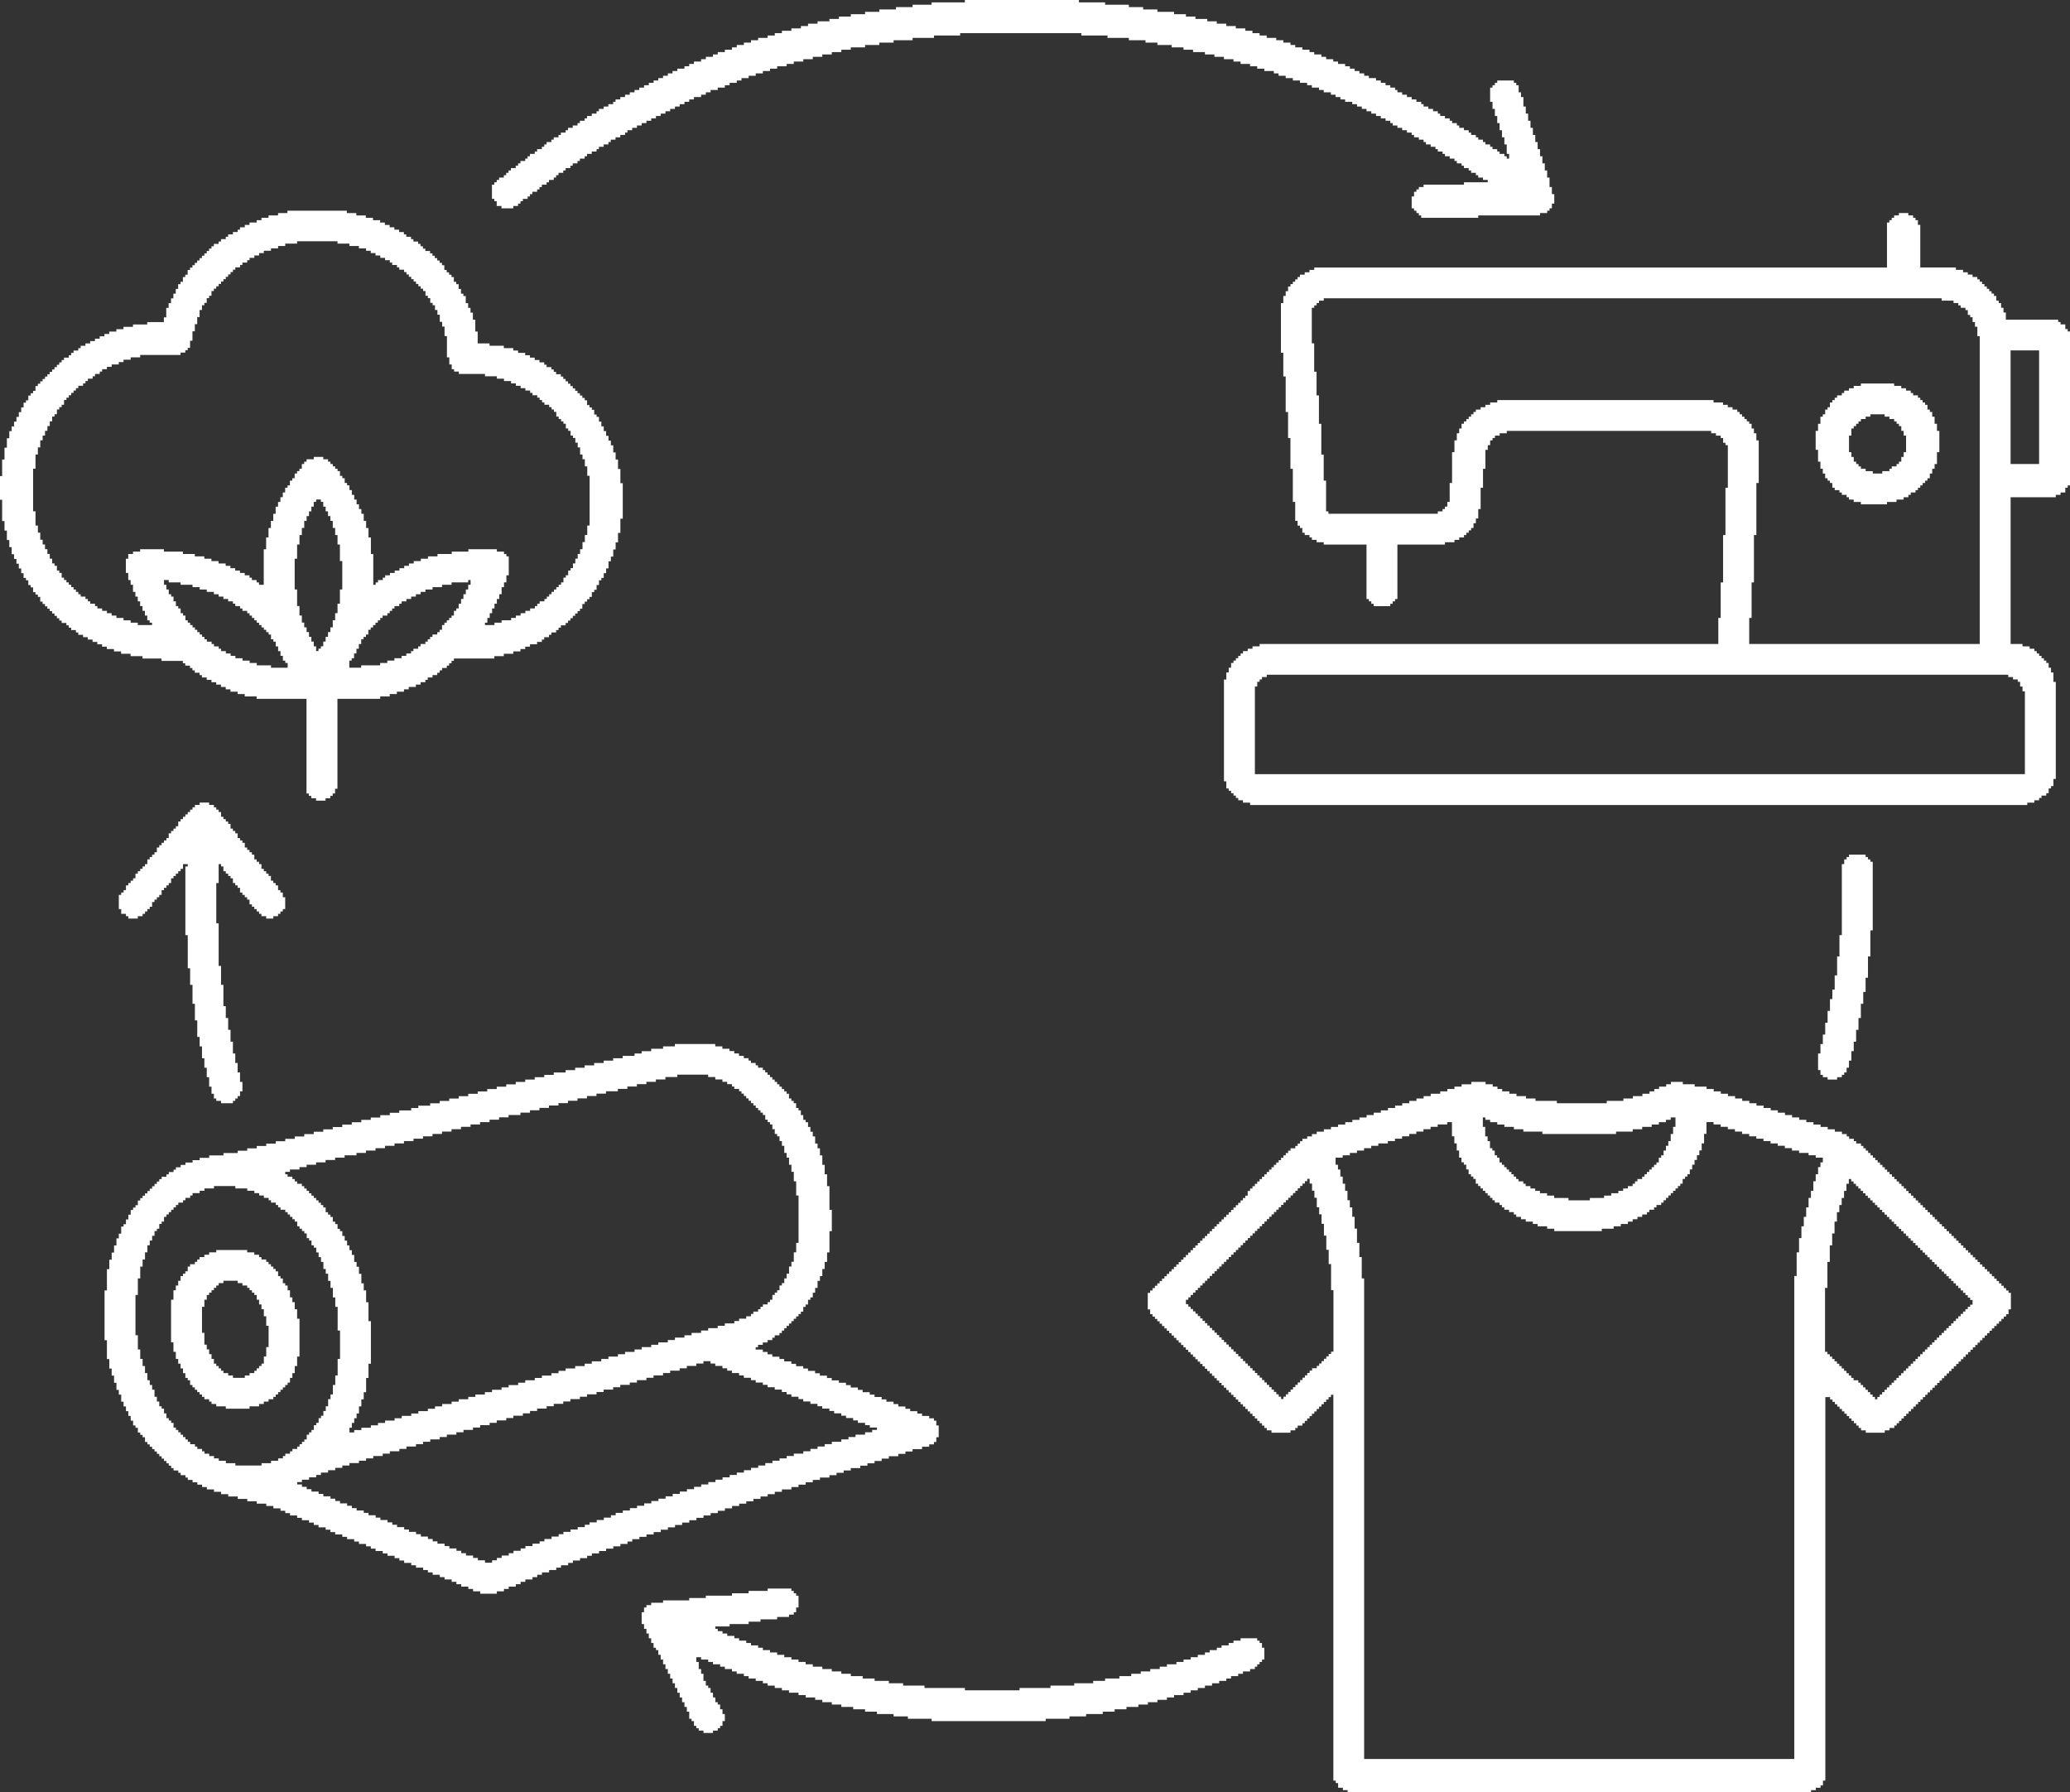 <?xml version="1.0" encoding="UTF-8"?> <svg xmlns="http://www.w3.org/2000/svg" width="67" height="58" viewBox="0 0 67 58" fill="none"><rect x="0" y="0" width="67" height="58" fill="#333333" stroke="none"/><g clip-path="url(#clip0_8273_156)"><path fill-rule="evenodd" clip-rule="evenodd" d="M40.615 22.219H40.693V22.066H40.77V21.989H40.846V21.912H41.001V21.836H65.001V21.912H65.155V21.989H65.309V22.066H65.386V22.219H65.463V22.373H65.54V25.054H40.617V22.219H40.615ZM65.077 11.34H66V15.017H65.077V11.34ZM42.461 9.96H42.538V9.884H42.615V9.807H42.692V9.73H42.846V9.654H62.846V9.73H63.231V9.807H63.385V9.884H63.462V9.96H63.616V10.037H63.693V10.191H63.77V10.267H63.847V10.421H63.924V10.574H64.001V10.881H64.078V20.841H56.617V19.998H56.694V18.849H56.77V17.316H56.848V15.631H56.925V14.252H56.848V14.022H56.77V13.868H56.694V13.715H56.617V13.638H56.539V13.562H56.462V13.485H56.385V13.408H56.308V13.332H56.231V13.255H56.077V13.178H55.923V13.101H55.769V13.025H55.462V12.948H48.462V13.025H48.231V13.101H48.077V13.178H47.923V13.255H47.769V13.332H47.692V13.408H47.615V13.485H47.538V13.562H47.461V13.638H47.384V13.715H47.307V13.868H47.23V14.022H47.153V14.252H47.076V14.635H46.999V15.631H46.922V16.244H46.845V16.397H46.768V16.474H46.691V16.55H46.537V16.627H42.998V16.55H42.921V15.554H42.844V14.711H42.767V13.716H42.69V12.796H42.613V12.03H42.536V11.111H42.459V9.961L42.461 9.96ZM61.461 6.972H61.307V7.049H61.23V7.126H61.153V7.202H61.076V8.658H42.538V8.735H42.384V8.812H42.23V8.888H42.076V8.965H41.999V9.042H41.922V9.118H41.845V9.195H41.768V9.272H41.691V9.425H41.614V9.579H41.537V9.808H41.46V11.417H41.537V12.183H41.614V13.333H41.691V14.176H41.768V15.172H41.845V16.244H41.922V16.857H41.999V17.011H42.076V17.087H42.153V17.241H42.23V17.317H42.384V17.394H42.461V17.471H42.615V17.548H42.846V17.624H44.23V19.387H44.307V19.463H44.384V19.54H44.461V19.617H44.999V19.54H45.076V19.463H45.153V19.387H45.23V17.624H46.769V17.548H47.077V17.471H47.231V17.394H47.385V17.317H47.462V17.241H47.539V17.164H47.616V17.087H47.693V16.934H47.77V16.78H47.847V16.474H47.924V15.785H48.001V15.172H48.078V14.559H48.155V14.405H48.232V14.252H48.309V14.175H48.386V14.099H48.54V14.022H48.771V13.945H55.386V14.022H55.54V14.099H55.694V14.175H55.771V14.329H55.848V14.405H55.925V15.785H55.848V17.317H55.771V18.85H55.694V19.999H55.617V20.842H40.771V20.919H40.54V20.995H40.386V21.072H40.232V21.149H40.155V21.226H40.078V21.302H40.001V21.379H39.924V21.456H39.847V21.609H39.77V21.763H39.693V21.992H39.616V25.287H39.693V25.517H39.77V25.593H39.847V25.67H39.924V25.747H40.001V25.824H40.078V25.9H40.232V25.977H40.463V26.054H65.617V25.977H65.847V25.9H66.001V25.824H66.078V25.747H66.232V25.67H66.309V25.517H66.386V25.44H66.463V25.21H66.54V22.069H66.463V21.763H66.386V21.609H66.309V21.456H66.232V21.379H66.155V21.302H66.078V21.226H66.001V21.149H65.924V21.072H65.847V20.995H65.693V20.919H65.463V20.842H65.078V16.092H66.54V16.015H66.694V15.938H66.848V15.785H66.925V15.708H67.002V10.728H66.925V10.651H66.848V10.498H66.694V10.421H66.617V10.345H64.924V10.115H64.847V9.961H64.77V9.808H64.693V9.731H64.616V9.578H64.539V9.501H64.462V9.424H64.385V9.348H64.308V9.271H64.231V9.194H64.154V9.117H64.077V9.041H64V8.964H63.846V8.887H63.692V8.811H63.538V8.734H63.307V8.657H62.154V7.278H62.077V7.125H61.999V7.048H61.922V6.971H61.768V6.895H61.461V6.971L61.461 6.972Z" fill="white"></path><path fill-rule="evenodd" clip-rule="evenodd" d="M63.769 42.293H63.692V42.369H63.615V42.446H63.538V42.523H63.461V42.6H63.384V42.676H63.307V42.753H63.23V42.83H63.153V42.906H63.076V42.983H62.999V43.06H62.922V43.137H62.845V43.213H62.768V43.29H62.691V43.367H62.614V43.443H62.537V43.52H62.46V43.597H62.383V43.674H62.306V43.75H62.229V43.827H62.152V43.904H62.075V43.98H61.998V44.057H61.921V44.134H61.844V44.211H61.767V44.287H61.69V44.364H61.612V44.441H61.535V44.517H61.459V44.594H61.381V44.671H61.304V44.748H61.227V44.824H61.15V44.901H61.073V44.978H60.996V45.054H60.919V45.131H60.842V45.208H60.765V45.285H60.688V45.208H60.611V45.131H60.534V45.054H60.457V44.978H60.38V44.901H60.303V44.824H60.226V44.748H60.149V44.671H59.995V44.594H59.918V44.517H59.841V44.441H59.764V44.364H59.687V44.287H59.61V44.211H59.533V44.134H59.456V44.057H59.379V43.98H59.302V43.904H59.225V43.827H59.148V43.75H59.071V41.682H59.148V40.839H59.225V40.303H59.302V39.919H59.379V39.536H59.456V39.23H59.533V39H59.61V38.77H59.687V38.541H59.764V38.311H59.841V38.158H59.918V38.234H59.995V38.311H60.072V38.388H60.149V38.465H60.226V38.541H60.303V38.618H60.38V38.695H60.457V38.771H60.534V38.848H60.611V38.925H60.688V39.002H60.765V39.078H60.842V39.155H60.919V39.232H60.996V39.308H61.073V39.385H61.15V39.462H61.227V39.538H61.304V39.615H61.381V39.692H61.459V39.769H61.535V39.845H61.612V39.922H61.69V39.999H61.767V40.075H61.844V40.152H61.921V40.229H61.998V40.306H62.075V40.382H62.152V40.459H62.229V40.536H62.306V40.612H62.383V40.689H62.46V40.766H62.537V40.843H62.614V40.919H62.691V40.996H62.768V41.073H62.845V41.15H62.922V41.226H62.999V41.303H63.076V41.38H63.153V41.456H63.23V41.533H63.307V41.61H63.384V41.687H63.461V41.763H63.538V41.84H63.615V41.917H63.692V41.993H63.769V42.07H63.846V42.224H63.769V42.3V42.293ZM38.385 42.063H38.462V41.986H38.538V41.91H38.615V41.833H38.693V41.756H38.77V41.679H38.847V41.603H38.924V41.526H39.001V41.449H39.078V41.373H39.155V41.296H39.232V41.219H39.309V41.142H39.386V41.066H39.463V40.989H39.54V40.912H39.617V40.836H39.694V40.759H39.771V40.682H39.848V40.605H39.925V40.529H40.002V40.452H40.079V40.375H40.156V40.299H40.233V40.222H40.31V40.145H40.387V40.068H40.464V39.992H40.541V39.915H40.618V39.838H40.695V39.762H40.772V39.685H40.849V39.608H40.926V39.531H41.003V39.455H41.08V39.378H41.157V39.301H41.234V39.225H41.311V39.148H41.388V39.071H41.465V38.994H41.542V38.918H41.619V38.841H41.696V38.764H41.773V38.688H41.85V38.611H41.927V38.534H42.004V38.457H42.081V38.381H42.158V38.304H42.236V38.227H42.312V38.151H42.389V38.304H42.467V38.534H42.544V38.763H42.621V39.07H42.698V39.3H42.775V39.606H42.852V39.989H42.929V40.449H43.006V40.909H43.083V41.752H43.16V43.744H43.083V43.82H43.006V43.897H42.929V43.974H42.852V44.05H42.775V44.127H42.698V44.204H42.621V44.281H42.467V44.357H42.389V44.434H42.312V44.511H42.236V44.587H42.158V44.664H42.081V44.741H42.004V44.818H41.927V44.894H41.85V44.971H41.773V45.048H41.696V45.124H41.619V45.201H41.542V45.278H41.465V45.201H41.388V45.124H41.311V45.048H41.234V44.971H41.157V44.894H41.08V44.818H41.003V44.741H40.926V44.664H40.849V44.587H40.772V44.511H40.695V44.434H40.618V44.357H40.541V44.281H40.464V44.204H40.387V44.127H40.31V44.05H40.233V43.974H40.156V43.897H40.079V43.82H40.002V43.744H39.925V43.667H39.848V43.59H39.771V43.514H39.694V43.437H39.617V43.36H39.54V43.283H39.463V43.207H39.386V43.13H39.309V43.053H39.232V42.977H39.155V42.9H39.078V42.823H39.001V42.746H38.924V42.67H38.847V42.593H38.77V42.516H38.693V42.44H38.615V42.363H38.538V42.286H38.462V42.209H38.385V42.056V42.063ZM58.923 37.772H58.846V38.002H58.769V38.232H58.692V38.538H58.615V38.768H58.538V39.074H58.461V39.381H58.384V39.687H58.307V40.07H58.23V40.53H58.153V41.296H58.076V56.926H44.153V41.373H44.076V40.683H43.999V40.223H43.922V39.763H43.845V39.38H43.768V39.074H43.691V38.844H43.614V38.538H43.537V38.308H43.46V38.078H43.383V37.849H43.306V37.695H43.229V37.465H43.459V37.389H43.69V37.312H43.921V37.235H44.151V37.159H44.382V37.082H44.612V37.005H44.92V36.928H45.151V36.852H45.381V36.775H45.612V36.698H45.843V36.622H46.073V36.545H46.304V36.468H46.534V36.391H46.842V36.315H46.996V36.775H47.073V37.004H47.15V37.234H47.227V37.464H47.304V37.617H47.381V37.694H47.458V37.847H47.535V38.001H47.612V38.077H47.689V38.154H47.766V38.307H47.843V38.384H47.92V38.461H47.997V38.538H48.074V38.614H48.151V38.691H48.228V38.768H48.305V38.844H48.382V38.921H48.536V38.998H48.613V39.075H48.691V39.151H48.844V39.228H48.998V39.305H49.076V39.382H49.23V39.458H49.384V39.535H49.614V39.612H49.768V39.688H50.076V39.765H50.307V39.842H51.845V39.765H52.23V39.688H52.46V39.612H52.691V39.535H52.845V39.458H52.999V39.382H53.153V39.305H53.307V39.228H53.384V39.151H53.538V39.075H53.615V38.998H53.769V38.921H53.846V38.844H53.923V38.768H54V38.691H54.077V38.614H54.154V38.538H54.231V38.461H54.309V38.384H54.386V38.307H54.462V38.154H54.54V38.077H54.617V38.001H54.694V37.847H54.771V37.694H54.848V37.54H54.925V37.387H55.002V37.233H55.079V37.004H55.156V36.697H55.233V36.314H55.463V36.391H55.694V36.468H55.925V36.544H56.155V36.621H56.386V36.698H56.616V36.775H56.847V36.851H57.078V36.928H57.308V37.005H57.539V37.081H57.77V37.158H58V37.235H58.231V37.312H58.538V37.388H58.769V37.465H59V37.618H58.923V37.772L58.923 37.772ZM48 36.163H48.077V36.24H48.231V36.317H48.462V36.394H48.692V36.47H49V36.547H49.307V36.624H49.923V36.7H52.307V36.624H52.846V36.547H53.153V36.47H53.461V36.394H53.691V36.317H53.922V36.24H54.076V36.163H54.23V36.47H54.153V36.7H54.076V36.929H53.999V37.083H53.922V37.236H53.845V37.39H53.768V37.466H53.691V37.62H53.614V37.697H53.537V37.773H53.46V37.85H53.383V37.927H53.306V38.003H53.229V38.08H53.152V38.157H52.998V38.233H52.921V38.31H52.844V38.387H52.69V38.464H52.536V38.54H52.382V38.617H52.151V38.694H51.92V38.77H51.459V38.847H50.767V38.77H50.305V38.694H50.074V38.617H49.843V38.54H49.69V38.464H49.535V38.387H49.381V38.31H49.304V38.233H49.15V38.157H49.073V38.08H48.996V38.003H48.919V37.927H48.842V37.85H48.765V37.773H48.688V37.697H48.611V37.62H48.534V37.466H48.457V37.39H48.38V37.236H48.303V37.16H48.226V36.93H48.149V36.776H48.072V36.47H47.995V36.163H48ZM47.615 35.091H47.308V35.167H47.077V35.244H46.846V35.321H46.616V35.398H46.308V35.474H46.078V35.551H45.847V35.628H45.616V35.705H45.386V35.781H45.155V35.858H44.925V35.935H44.694V36.011H44.463V36.088H44.233V36.165H44.002V36.242H43.771V36.318H43.541V36.395H43.31V36.472H43.08V36.548H42.849V36.625H42.618V36.702H42.464V36.779H42.31V36.855H42.156V36.932H42.079V37.009H42.002V37.085H41.925V37.162H41.771V37.239H41.694V37.316H41.617V37.392H41.54V37.469H41.463V37.546H41.386V37.622H41.309V37.699H41.232V37.776H41.155V37.853H41.078V37.929H41.001V38.006H40.924V38.083H40.847V38.159H40.77V38.236H40.693V38.313H40.616V38.39H40.539V38.466H40.462V38.543H40.385V38.696H40.308V38.773H40.231V38.85H40.154V38.927H40.077V39.003H40V39.08H39.923V39.157H39.846V39.233H39.769V39.31H39.692V39.387H39.614V39.464H39.538V39.54H39.461V39.617H39.383V39.694H39.306V39.77H39.229V39.847H39.152V39.924H39.075V40.001H38.998V40.077H38.921V40.154H38.844V40.231H38.767V40.307H38.69V40.384H38.613V40.461H38.536V40.538H38.459V40.614H38.382V40.691H38.305V40.768H38.228V40.844H38.151V40.921H38.074V40.998H37.997V41.075H37.92V41.151H37.843V41.228H37.766V41.305H37.689V41.381H37.612V41.458H37.535V41.535H37.458V41.612H37.381V41.688H37.304V41.765H37.227V41.842H37.15V42.378H37.227V42.531H37.304V42.608H37.381V42.685H37.458V42.761H37.535V42.838H37.612V42.915H37.689V42.992H37.766V43.068H37.843V43.145H37.92V43.222H37.997V43.298H38.074V43.375H38.151V43.452H38.228V43.529H38.305V43.605H38.382V43.682H38.459V43.759H38.536V43.835H38.613V43.912H38.69V43.989H38.767V44.066H38.844V44.142H38.921V44.219H38.998V44.296H39.075V44.372H39.152V44.449H39.229V44.526H39.306V44.603H39.383V44.679H39.461V44.756H39.538V44.833H39.614V44.909H39.692V44.986H39.769V45.063H39.846V45.14H39.923V45.216H40V45.293H40.077V45.37H40.154V45.446H40.231V45.523H40.308V45.6H40.385V45.677H40.462V45.753H40.539V45.83H40.616V45.907H40.693V45.983H40.77V46.06H40.847V46.137H40.924V46.214H41.001V46.29H41.155V46.367H41.77V46.29H41.924V46.214H42.001V46.137H42.155V46.06H42.232V45.983H42.309V45.907H42.386V45.83H42.463V45.753H42.54V45.677H42.617V45.6H42.694V45.523H42.772V45.446H42.849V45.37H42.925V45.293H43.002V45.216H43.08V45.14H43.157V57.628H43.234V57.705H43.311V57.858H43.465V57.935H43.619V58.012H58.618V57.935H58.773V57.858H58.927V57.782H59.004V57.628H59.081V45.216H59.235V45.293H59.312V45.369H59.389V45.446H59.466V45.523H59.543V45.599H59.62V45.676H59.697V45.753H59.774V45.83H59.851V45.906H59.928V45.983H60.005V46.06H60.082V46.136H60.159V46.213H60.236V46.29H60.39V46.367H61.005V46.29H61.159V46.213H61.313V46.136H61.39V46.06H61.467V45.983H61.544V45.906H61.621V45.83H61.698V45.753H61.775V45.676H61.852V45.599H61.929V45.523H62.007V45.446H62.084V45.369H62.16V45.293H62.238V45.216H62.315V45.139H62.392V45.062H62.469V44.986H62.546V44.909H62.623V44.832H62.7V44.756H62.777V44.679H62.854V44.602H62.931V44.525H63.008V44.449H63.085V44.372H63.162V44.295H63.239V44.219H63.316V44.142H63.393V44.065H63.47V43.988H63.547V43.912H63.624V43.835H63.701V43.758H63.778V43.682H63.855V43.605H63.932V43.528H64.009V43.451H64.086V43.375H64.163V43.298H64.24V43.221H64.317V43.145H64.394V43.068H64.471V42.991H64.548V42.914H64.625V42.838H64.702V42.761H64.779V42.684H64.856V42.608H64.933V42.531H65.01V42.377H65.087V41.841H65.01V41.765H64.933V41.688H64.856V41.611H64.779V41.534H64.702V41.458H64.625V41.381H64.548V41.304H64.471V41.228H64.394V41.151H64.317V41.074H64.24V40.997H64.163V40.921H64.086V40.844H64.009V40.767H63.932V40.691H63.855V40.614H63.778V40.537H63.701V40.46H63.624V40.384H63.547V40.307H63.47V40.23H63.393V40.154H63.316V40.077H63.239V40H63.162V39.923H63.085V39.847H63.008V39.77H62.931V39.693H62.854V39.617H62.777V39.54H62.7V39.463H62.623V39.386H62.546V39.31H62.469V39.233H62.392V39.156H62.315V39.08H62.238V39.003H62.16V38.926H62.084V38.849H62.007V38.773H61.929V38.696H61.852V38.619H61.775V38.543H61.698V38.466H61.621V38.389H61.544V38.312H61.467V38.236H61.39V38.159H61.313V38.082H61.236V38.005H61.159V37.929H61.082V37.852H61.005V37.775H60.928V37.699H60.851V37.622H60.774V37.545H60.697V37.468H60.62V37.392H60.543V37.315H60.466V37.238H60.389V37.162H60.312V37.085H60.235V37.008H60.081V36.931H60.004V36.855H59.85V36.778H59.773V36.701H59.619V36.625H59.388V36.548H59.158V36.471H58.927V36.395H58.696V36.318H58.466V36.241H58.235V36.164H58.005V36.088H57.774V36.011H57.543V35.934H57.313V35.858H57.082V35.781H56.852V35.704H56.621V35.627H56.39V35.551H56.16V35.474H55.929V35.397H55.698V35.321H55.468V35.244H55.237V35.167H54.852V35.09H54.468V35.014H54.083V35.09H53.929V35.167H53.699V35.244H53.544V35.321H53.391V35.397H53.16V35.474H52.852V35.551H52.545V35.627H52.006V35.704H50.391V35.627H49.699V35.551H49.391V35.474H49.084V35.397H48.853V35.321H48.622V35.244H48.468V35.167H48.314V35.09H48.084V35.014H47.622V35.09L47.615 35.091Z" fill="white"></path><path fill-rule="evenodd" clip-rule="evenodd" d="M28.231 46.354H28V46.43H27.692V46.507H27.462V46.584H27.231V46.661H26.924V46.737H26.693V46.814H26.462V46.891H26.232V46.967H26.001V47.044H25.694V47.121H25.463V47.198H25.232V47.274H25.002V47.351H24.771V47.428H24.541V47.504H24.31V47.581H24.079V47.658H23.849V47.735H23.618V47.811H23.387V47.888H23.157V47.965H22.926V48.041H22.696V48.118H22.465V48.195H22.234V48.272H22.004V48.348H21.773V48.425H21.543V48.502H21.312V48.578H21.081V48.655H20.851V48.732H20.62V48.809H20.389V48.885H20.159V48.962H19.928V49.039H19.774V49.115H19.544V49.192H19.313V49.269H19.082V49.346H18.928V49.422H18.698V49.499H18.467V49.576H18.236V49.652H18.082V49.729H17.852V49.806H17.621V49.883H17.467V49.959H17.236V50.036H17.006V50.113H16.852V50.189H16.621V50.266H16.467V50.343H16.237V50.42H16.082V50.496H15.928V50.573H15.698V50.496H15.467V50.42H15.313V50.343H15.083V50.266H14.929V50.189H14.774V50.113H14.544V50.036H14.39V49.959H14.159V49.883H14.005V49.806H13.851V49.729H13.621V49.652H13.466V49.576H13.236V49.499H13.082V49.422H12.851V49.346H12.697V49.269H12.543V49.192H12.312V49.115H12.159V49.039H11.928V48.962H11.774V48.885H11.543V48.809H11.389V48.732H11.235V48.655H11.005V48.578H10.851V48.502H10.697V48.425H10.466V48.348H10.312V48.272H10.081V48.195H9.927V48.118H9.773V48.041H9.619V47.965H9.773V47.888H10.004V47.811H10.234V47.735H10.388V47.658H10.619V47.581H10.85V47.504H11.08V47.428H11.311V47.351H11.618V47.274H11.849V47.198H12.08V47.121H12.387V47.044H12.618V46.967H12.926V46.891H13.156V46.814H13.464V46.737H13.694V46.661H13.925V46.584H14.233V46.507H14.463V46.43H14.771V46.354H15.002V46.277H15.309V46.2H15.54V46.123H15.848V46.047H16.078V45.97H16.386V45.893H16.616V45.817H16.924V45.74H17.155V45.663H17.385V45.587H17.693V45.51H17.923V45.433H18.231V45.356H18.462V45.28H18.769V45.203H19V45.126H19.308V45.05H19.538V44.973H19.846V44.896H20.076V44.819H20.384V44.743H20.615V44.666H20.922V44.589H21.153V44.513H21.461V44.436H21.691V44.359H21.999V44.282H22.23V44.206H22.537V44.129H22.768V44.052H22.998V44.129H23.152V44.206H23.383V44.282H23.537V44.359H23.691V44.436H23.922V44.513H24.076V44.589H24.306V44.666H24.46V44.743H24.691V44.819H24.845V44.896H25.076V44.973H25.306V45.05H25.46V45.126H25.614V45.203H25.845V45.28H25.999V45.356H26.23V45.433H26.46V45.51H26.614V45.587H26.845V45.663H26.999V45.74H27.23V45.817H27.384V45.893H27.614V45.97H27.768V46.047H27.999V46.123H28.153V46.2H28.384V46.277H28.23V46.354H28.231ZM4.385 41.91H4.462V41.374H4.539V40.991H4.616V40.761H4.693V40.531H4.77V40.302H4.847V40.148H4.924V39.995H5.001V39.841H5.078V39.765H5.155V39.611H5.232V39.535H5.309V39.381H5.386V39.304H5.463V39.228H5.54V39.151H5.617V39.074H5.694V38.998H5.771V38.921H5.925V38.844H6.002V38.767H6.156V38.691H6.233V38.614H6.464V38.537H6.618V38.461H6.926V38.384H7.618V38.461H8.003V38.537H8.233V38.614H8.387V38.691H8.541V38.767H8.695V38.844H8.772V38.921H8.926V38.998H9.003V39.074H9.08V39.151H9.234V39.228H9.311V39.304H9.388V39.381H9.465V39.458H9.542V39.535H9.62V39.688H9.697V39.765H9.774V39.841H9.851V39.918H9.928V40.072H10.005V40.148H10.082V40.302H10.159V40.378H10.236V40.532H10.313V40.685H10.39V40.839H10.467V41.068H10.544V41.222H10.621V41.452H10.698V41.681H10.775V41.988H10.852V42.294H10.929V43.06H11.006V43.98H10.929V44.516H10.852V44.822H10.775V45.129H10.698V45.282H10.621V45.512H10.544V45.665H10.467V45.819H10.39V45.895H10.313V46.049H10.236V46.125H10.159V46.279H10.082V46.355H10.005V46.432H9.928V46.586H9.851V46.662H9.774V46.739H9.697V46.816H9.62V46.892H9.465V46.969H9.388V47.046H9.234V47.123H9.157V47.199H9.003V47.276H8.773V47.353H8.465V47.429H7.619V47.353H7.311V47.276H7.081V47.199H6.926V47.123H6.772V47.046H6.618V46.969H6.541V46.892H6.387V46.816H6.31V46.739H6.156V46.662H6.079V46.586H6.002V46.509H5.925V46.432H5.848V46.355H5.771V46.279H5.694V46.202H5.617V46.049H5.54V45.972H5.463V45.895H5.386V45.742H5.309V45.588H5.232V45.512H5.155V45.358H5.078V45.205H5.001V44.975H4.924V44.822H4.847V44.668H4.77V44.438H4.693V44.209H4.616V43.979H4.539V43.673H4.462V43.213H4.385V41.91V41.91ZM9.231 37.926H9.385V37.849H9.693V37.772H9.923V37.696H10.231V37.619H10.538V37.542H10.846V37.465H11.154V37.389H11.538V37.312H11.846V37.235H12.154V37.159H12.461V37.082H12.769V37.005H13.076V36.928H13.384V36.852H13.692V36.775H13.999V36.698H14.307V36.622H14.615V36.545H14.922V36.468H15.23V36.391H15.538V36.315H15.845V36.238H16.153V36.161H16.46V36.085H16.845V36.008H17.153V35.931H17.46V35.854H17.768V35.778H18.076V35.701H18.383V35.624H18.691V35.548H18.999V35.471H19.306V35.394H19.614V35.317H19.998V35.241H20.306V35.164H20.614V35.087H20.921V35.011H21.229V34.934H21.537V34.857H21.921V34.78H22.921V34.857H23.152V34.934H23.383V35.011H23.537V35.087H23.691V35.164H23.768V35.241H23.922V35.317H23.999V35.394H24.076V35.471H24.153V35.548H24.23V35.624H24.307V35.701H24.384V35.778H24.461V35.854H24.538V35.931H24.615V36.008H24.692V36.085H24.769V36.238H24.846V36.315H24.923V36.391H25V36.545H25.077V36.698H25.154V36.775H25.231V36.928H25.308V37.082H25.385V37.312H25.462V37.465H25.539V37.695H25.616V37.924H25.693V38.231H25.77V38.691H25.847V40.223H25.77V40.53H25.693V40.836H25.616V40.989H25.539V41.219H25.462V41.373H25.385V41.526H25.308V41.603H25.231V41.756H25.154V41.833H25.077V41.91H25V42.063H24.923V42.14H24.846V42.216H24.692V42.293H24.615V42.37H24.538V42.447H24.384V42.523H24.307V42.6H24.153V42.677H23.922V42.753H23.768V42.83H23.46V42.907H23.23V42.984H22.922V43.06H22.692V43.137H22.384V43.214H22.153V43.29H21.846V43.367H21.615V43.444H21.307V43.521H21.077V43.597H20.769V43.674H20.539V43.751H20.231V43.827H20V43.904H19.693V43.981H19.462V44.058H19.154V44.134H18.924V44.211H18.616V44.288H18.308V44.364H18.078V44.441H17.847V44.518H17.54V44.595H17.309V44.671H17.001V44.748H16.771V44.825H16.463V44.901H16.233V44.978H15.925V45.055H15.694V45.132H15.387V45.208H15.156V45.285H14.848V45.362H14.618V45.438H14.31V45.515H14.08V45.592H13.849V45.669H13.541V45.745H13.311V45.822H13.003V45.899H12.772V45.975H12.465V46.052H12.234V46.129H12.004V46.206H11.696V46.282H11.465V46.359H11.311V46.206H11.388V46.052H11.465V45.899H11.542V45.745H11.619V45.516H11.696V45.286H11.773V45.056H11.85V44.596H11.927V44.136H12.005V42.757H11.927V42.145H11.85V41.761H11.773V41.532H11.696V41.225H11.619V40.996H11.542V40.842H11.465V40.612H11.388V40.459H11.311V40.306H11.234V40.152H11.157V39.999H11.08V39.845H11.003V39.769H10.926V39.615H10.849V39.538H10.772V39.385H10.695V39.308H10.618V39.232H10.541V39.078H10.464V39.002H10.387V38.925H10.31V38.848H10.233V38.771H10.156V38.695H10.079V38.618H10.002V38.541H9.925V38.465H9.848V38.388H9.771V38.311H9.617V38.234H9.54V38.158H9.463V38.081H9.309V38.004H9.232V37.928L9.231 37.926ZM21.846 33.865H21.462V33.942H21.077V34.019H20.769V34.095H20.539V34.172H20.154V34.249H19.846V34.325H19.539V34.402H19.231V34.479H18.923V34.556H18.616V34.632H18.308V34.709H17.923V34.786H17.616V34.862H17.308V34.939H17V35.016H16.693V35.093H16.385V35.169H16.078V35.246H15.77V35.323H15.462V35.399H15.155V35.476H14.847V35.553H14.54V35.63H14.232V35.706H13.924V35.783H13.54V35.86H13.309V35.937H12.924V36.013H12.617V36.09H12.309V36.167H12.001V36.243H11.694V36.32H11.386V36.397H11.078V36.474H10.771V36.55H10.463V36.627H10.155V36.704H9.848V36.78H9.54V36.857H9.233V36.934H8.925V37.011H8.617V37.087H8.31V37.164H8.002V37.241H7.694V37.317H7.233V37.394H6.771V37.471H6.463V37.547H6.233V37.624H6.002V37.701H5.848V37.778H5.694V37.854H5.617V37.931H5.463V38.008H5.386V38.084H5.232V38.161H5.155V38.238H5.078V38.315H5.001V38.391H4.924V38.468H4.847V38.545H4.77V38.621H4.693V38.698H4.616V38.775H4.539V38.852H4.462V39.005H4.385V39.082H4.308V39.158H4.231V39.312H4.154V39.465H4.077V39.619H4V39.696H3.923V39.925H3.846V40.079H3.769V40.308H3.692V40.538H3.615V40.768H3.538V41.074H3.461V41.764H3.384V43.373H3.461V43.985H3.538V44.292H3.615V44.521H3.692V44.751H3.769V44.981H3.846V45.134H3.923V45.364H4V45.517H4.077V45.671H4.154V45.824H4.231V45.978H4.308V46.131H4.385V46.208H4.462V46.361H4.539V46.438H4.616V46.515H4.693V46.668H4.77V46.745H4.847V46.822H4.924V46.898H5.001V46.975H5.078V47.052H5.155V47.128H5.232V47.205H5.309V47.282H5.386V47.358H5.463V47.435H5.54V47.512H5.617V47.589H5.771V47.665H5.848V47.742H6.002V47.819H6.079V47.895H6.233V47.972H6.387V48.049H6.541V48.126H6.695V48.202H6.926V48.279H7.157V48.356H7.387V48.432H7.695V48.509H8.003V48.586H8.31V48.663H8.618V48.739H8.848V48.816H9.079V48.893H9.233V48.969H9.387V49.046H9.618V49.123H9.772V49.2H10.002V49.276H10.156V49.353H10.31V49.43H10.541V49.507H10.695V49.583H10.849V49.66H11.08V49.737H11.234V49.813H11.464V49.89H11.618V49.967H11.849V50.044H12.003V50.12H12.157V50.197H12.388V50.274H12.542V50.35H12.772V50.427H12.927V50.504H13.081V50.581H13.311V50.657H13.465V50.734H13.696V50.811H13.85V50.887H14.004V50.964H14.235V51.041H14.389V51.117H14.619V51.194H14.773V51.271H14.927V51.348H15.158V51.424H15.312V51.501H15.543V51.578H16.081V51.501H16.311V51.424H16.465V51.348H16.696V51.271H16.85V51.194H17.004V51.117H17.235V51.041H17.389V50.964H17.543V50.887H17.773V50.811H18.004V50.734H18.158V50.657H18.389V50.581H18.543V50.504H18.773V50.427H19.004V50.35H19.158V50.274H19.389V50.197H19.619V50.12H19.85V50.044H20.081V49.967H20.311V49.89H20.465V49.813H20.696V49.737H20.926V49.66H21.157V49.583H21.388V49.507H21.618V49.43H21.849V49.353H22.079V49.276H22.31V49.2H22.541V49.123H22.771V49.046H23.002V48.969H23.233V48.893H23.463V48.816H23.694V48.739H23.924V48.663H24.155V48.586H24.386V48.509H24.616V48.432H24.847V48.356H25.077V48.279H25.308V48.202H25.616V48.126H25.846V48.049H26.077V47.972H26.308V47.895H26.538V47.819H26.846V47.742H27.076V47.665H27.307V47.589H27.538V47.512H27.845V47.435H28.076V47.358H28.306V47.282H28.537V47.205H28.768V47.128H29.075V47.052H29.306V46.975H29.537V46.898H29.844V46.822H30.075V46.745H30.229V46.668H30.306V46.515H30.383V46.132H30.306V45.978H30.229V45.901H30.075V45.825H29.844V45.748H29.69V45.671H29.46V45.594H29.305V45.518H29.075V45.441H28.921V45.364H28.69V45.288H28.536V45.211H28.306V45.134H28.151V45.057H27.921V44.981H27.767V44.904H27.536V44.827H27.382V44.751H27.152V44.674H26.921V44.597H26.767V44.52H26.536V44.444H26.382V44.367H26.152V44.29H25.998V44.214H25.767V44.137H25.613V44.06H25.382V43.983H25.228V43.907H24.998V43.83H24.844V43.753H24.69V43.677H24.459V43.6H24.536V43.523H24.69V43.447H24.844V43.37H24.998V43.293H25.075V43.216H25.229V43.14H25.306V43.063H25.383V42.986H25.46V42.91H25.537V42.833H25.614V42.756H25.691V42.679H25.768V42.603H25.845V42.526H25.922V42.449H25.999V42.296H26.076V42.219H26.154V42.066H26.23V41.989H26.308V41.836H26.384V41.682H26.462V41.452H26.539V41.299H26.616V41.069H26.693V40.84H26.77V40.533H26.847V39.844H26.924V39.154H26.847V38.388H26.77V38.005H26.693V37.698H26.616V37.392H26.539V37.162H26.462V37.009H26.384V36.779H26.308V36.626H26.23V36.472H26.154V36.319H26.076V36.242H25.999V36.089H25.922V35.935H25.845V35.858H25.768V35.705H25.691V35.628H25.614V35.551H25.537V35.398H25.46V35.321H25.383V35.245H25.306V35.168H25.229V35.091H25.152V35.014H25.075V34.938H24.998V34.861H24.921V34.784H24.844V34.708H24.767V34.631H24.69V34.554H24.536V34.477H24.459V34.401H24.305V34.324H24.228V34.247H24.074V34.171H23.92V34.094H23.766V34.017H23.612V33.941H23.381V33.864H23.151V33.787H21.843V33.864L21.846 33.865Z" fill="white"></path><path fill-rule="evenodd" clip-rule="evenodd" d="M9.538 18.082H9.616V17.622H9.693V17.316H9.77V17.086H9.847V16.856H9.924V16.703H10.001V16.549H10.078V16.396H10.155V16.242H10.232V16.166H10.386V16.242H10.463V16.396H10.54V16.549H10.617V16.703H10.694V16.856H10.771V17.086H10.848V17.316H10.925V17.622H11.002V18.158H11.079V19.077H11.002V19.537H10.925V19.843H10.848V20.073H10.771V20.303H10.694V20.456H10.617V20.61H10.54V20.763H10.463V20.917H10.386V20.993H10.309V21.07H10.232V20.917H10.155V20.763H10.078V20.61H10.001V20.456H9.924V20.303H9.847V20.149H9.77V19.92H9.693V19.613H9.616V19.077H9.538V18.081V18.082ZM15.154 19.078H15.077V19.231H15V19.385H14.923V19.538H14.846V19.691H14.769V19.768H14.692V19.922H14.615V19.998H14.538V20.075H14.461V20.152H14.384V20.229H14.307V20.382H14.23V20.459H14.153V20.535H13.998V20.612H13.921V20.689H13.845V20.765H13.768V20.842H13.613V20.919H13.536V20.996H13.382V21.072H13.305V21.149H13.151V21.226H12.997V21.302H12.767V21.379H12.536V21.456H12.305V21.533H11.69V21.609H11.306V21.38H11.383V21.303H11.46V21.149H11.537V20.996H11.614V20.843H11.691V20.689H11.768V20.613H11.845V20.536H11.922V20.382H11.999V20.306H12.076V20.229H12.153V20.152H12.23V20.076H12.307V19.999H12.384V19.922H12.538V19.845H12.615V19.769H12.692V19.692H12.769V19.615H12.923V19.538H13V19.462H13.154V19.385H13.308V19.308H13.462V19.232H13.616V19.155H13.77V19.078H14.001V19.002H14.308V18.925H14.616V18.848H15.154V18.771H15.231V18.925H15.154V19.078L15.154 19.078ZM5.308 18.771H5.462V18.848H5.846V18.925H6.231V19.002H6.462V19.078H6.692V19.155H6.923V19.232H7.077V19.308H7.231V19.385H7.385V19.462H7.539V19.538H7.616V19.615H7.77V19.692H7.847V19.769H8.001V19.845H8.078V19.922H8.155V19.999H8.232V20.076H8.309V20.152H8.386V20.229H8.463V20.306H8.54V20.382H8.617V20.459H8.694V20.536H8.771V20.689H8.848V20.766H8.925V20.919H9.002V21.073H9.079V21.226H9.156V21.38H9.234V21.456H9.311V21.61H8.772V21.533H8.311V21.456H8.08V21.38H7.849V21.303H7.619V21.226H7.465V21.149H7.311V21.073H7.157V20.996H7.08V20.919H6.926V20.843H6.849V20.766H6.695V20.689H6.617V20.613H6.54V20.536H6.463V20.459H6.386V20.382H6.309V20.306H6.232V20.229H6.155V20.152H6.078V20.076H6.001V19.922H5.924V19.845H5.847V19.692H5.77V19.615H5.693V19.462H5.616V19.308H5.539V19.232H5.462V19.078H5.385V18.925H5.308V18.771H5.308ZM10.154 14.864H9.923V14.941H9.846V15.017H9.769V15.171H9.692V15.247H9.615V15.324H9.538V15.477H9.461V15.554H9.384V15.708H9.307V15.784H9.23V15.938H9.153V16.091H9.076V16.245H8.999V16.398H8.922V16.628H8.845V16.857H8.768V17.087H8.691V17.394H8.614V17.777H8.537V18.926H8.383V18.849H8.306V18.773H8.152V18.696H8.075V18.619H7.921V18.543H7.767V18.466H7.613V18.389H7.458V18.312H7.304V18.236H7.074V18.159H6.843V18.082H6.613V18.006H6.305V17.929H5.92V17.852H5.305V17.775H4.536V17.852H4.305V17.929H4.151V18.082H4.074V18.542H4.151V18.772H4.228V18.925H4.305V19.155H4.382V19.308H4.459V19.462H4.536V19.615H4.613V19.769H4.69V19.922H4.767V20.076H4.844V20.152H4.921V20.229H4.46V20.152H4.229V20.076H3.998V19.999H3.768V19.922H3.614V19.845H3.46V19.769H3.306V19.692H3.152V19.615H3.075V19.538H2.921V19.462H2.844V19.385H2.766V19.308H2.612V19.232H2.535V19.155H2.458V19.078H2.381V19.002H2.304V18.925H2.227V18.848H2.15V18.771H2.073V18.695H1.996V18.541H1.919V18.465H1.842V18.311H1.765V18.234H1.688V18.081H1.611V17.927H1.534V17.774H1.457V17.621H1.38V17.467H1.303V17.238H1.226V17.008H1.149V16.548H1.072V15.169H1.149V14.709H1.226V14.479H1.303V14.25H1.38V14.096H1.457V13.943H1.534V13.789H1.611V13.636H1.688V13.482H1.765V13.406H1.842V13.252H1.919V13.176H1.996V13.099H2.073V12.945H2.15V12.869H2.227V12.792H2.304V12.715H2.381V12.639H2.458V12.562H2.535V12.485H2.689V12.408H2.766V12.332H2.844V12.255H2.998V12.178H3.075V12.102H3.229V12.025H3.306V11.948H3.46V11.871H3.614V11.795H3.844V11.718H3.998V11.641H4.229V11.565H4.537V11.488H5.844V11.411H5.998V11.334H6.075V11.258H6.152V11.028H6.229V10.722H6.306V10.492H6.383V10.262H6.46V10.033H6.537V9.879H6.614V9.802H6.691V9.649H6.768V9.572H6.845V9.419H6.922V9.342H6.999V9.265H7.077V9.189H7.154V9.112H7.231V9.035H7.308V8.958H7.385V8.882H7.462V8.805H7.539V8.728H7.616V8.652H7.77V8.575H7.847V8.498H8.001V8.421H8.078V8.345H8.232V8.268H8.386V8.191H8.54V8.115H8.771V8.038H9.001V7.961H9.232V7.884H9.616V7.808H10.924V7.884H11.309V7.961H11.616V8.038H11.847V8.115H12.001V8.191H12.155V8.268H12.309V8.345H12.463V8.421H12.617V8.498H12.694V8.575H12.848V8.652H12.925V8.728H13.079V8.805H13.156V8.882H13.233V8.958H13.31V9.035H13.387V9.112H13.464V9.189H13.541V9.265H13.618V9.342H13.695V9.419H13.772V9.572H13.849V9.649H13.926V9.802H14.003V9.879H14.08V10.033H14.158V10.186H14.235V10.416H14.312V10.569H14.389V10.876H14.466V11.565H14.543V11.795H14.62V11.948H14.697V12.025H14.851V12.102H15.697V12.178H16.082V12.255H16.312V12.332H16.543V12.408H16.697V12.485H16.851V12.562H17.005V12.639H17.159V12.715H17.236V12.792H17.39V12.869H17.467V12.945H17.544V13.022H17.621V13.099H17.775V13.176H17.852V13.252H17.929V13.329H18.006V13.482H18.083V13.559H18.16V13.636H18.237V13.713H18.314V13.866H18.391V13.943H18.468V14.096H18.545V14.173H18.622V14.326H18.699V14.48H18.776V14.709H18.854V14.863H18.93V15.093H19.008V15.399H19.084V17.008H19.008V17.314H18.93V17.544H18.854V17.774H18.776V17.927H18.699V18.08H18.622V18.234H18.545V18.387H18.468V18.464H18.391V18.617H18.314V18.694H18.237V18.848H18.16V18.924H18.083V19.001H18.006V19.078H17.929V19.154H17.852V19.231H17.775V19.308H17.698V19.385H17.621V19.461H17.467V19.538H17.39V19.615H17.313V19.691H17.159V19.768H17.005V19.845H16.851V19.922H16.697V19.998H16.543V20.075H16.235V20.152H16.005V20.229H15.697V20.152H15.774V19.998H15.851V19.845H15.928V19.691H16.005V19.538H16.082V19.385H16.159V19.231H16.236V19.002H16.313V18.848H16.39V18.618H16.467V18.006H16.39V17.929H16.313V17.852H16.082V17.775H15.16V17.852H14.621V17.929H14.16V18.006H13.852V18.082H13.621V18.159H13.391V18.236H13.237V18.312H13.083V18.389H12.929V18.466H12.775V18.543H12.621V18.619H12.467V18.696H12.39V18.773H12.236V18.849H12.159V18.926H12.082V17.93H12.005V17.394H11.927V17.088H11.85V16.858H11.773V16.628H11.696V16.475H11.619V16.321H11.542V16.168H11.465V16.015H11.388V15.861H11.311V15.708H11.234V15.631H11.157V15.477H11.08V15.401H11.003V15.247H10.926V15.171H10.849V15.094H10.772V15.017H10.695V14.941H10.618V14.864H10.464V14.787H10.156V14.864H10.154ZM9.307 6.896H9V6.972H8.692V7.049H8.462V7.126H8.307V7.202H8.077V7.279H7.923V7.356H7.769V7.433H7.692V7.509H7.538V7.586H7.384V7.663H7.307V7.739H7.153V7.816H7.076V7.893H6.922V7.97H6.845V8.046H6.768V8.123H6.691V8.2H6.614V8.276H6.536V8.353H6.459V8.43H6.382V8.507H6.305V8.583H6.228V8.66H6.151V8.737H6.074V8.89H5.997V8.967H5.92V9.12H5.843V9.197H5.766V9.35H5.689V9.504H5.612V9.657H5.535V9.811H5.458V9.964H5.381V10.271H5.304V10.424H4.766V10.501H4.304V10.578H3.997V10.654H3.766V10.731H3.535V10.808H3.381V10.884H3.227V10.961H3.073V11.038H2.919V11.114H2.765V11.191H2.611V11.268H2.534V11.345H2.38V11.421H2.303V11.498H2.226V11.575H2.072V11.652H1.995V11.728H1.918V11.805H1.841V11.882H1.764V11.958H1.687V12.035H1.61V12.112H1.533V12.188H1.456V12.265H1.379V12.342H1.302V12.419H1.225V12.495H1.148V12.649H1.071V12.726H0.994V12.802H0.917V12.956H0.84V13.032H0.763V13.186H0.686V13.339H0.609V13.493H0.532V13.646H0.455V13.8H0.378V13.953H0.301V14.183H0.223V14.489H0.146V14.872H0.069V15.408H-0.008V16.174H0.069V16.864H0.146V17.171H0.223V17.477H0.301V17.707H0.378V17.936H0.455V18.09H0.532V18.243H0.609V18.397H0.686V18.55H0.763V18.703H0.84V18.78H0.917V18.934H0.994V19.01H1.071V19.164H1.148V19.241H1.225V19.317H1.302V19.471H1.379V19.547H1.456V19.624H1.533V19.701H1.61V19.777H1.687V19.854H1.764V19.931H1.841V20.008H1.918V20.084H1.995V20.161H2.149V20.238H2.226V20.314H2.303V20.391H2.457V20.468H2.534V20.545H2.688V20.621H2.842V20.698H2.996V20.775H3.15V20.852H3.304V20.928H3.458V21.005H3.689V21.082H3.92V21.158H4.227V21.235H4.612V21.312H5.227V21.389H5.919V21.465H5.996V21.542H6.15V21.619H6.228V21.695H6.305V21.772H6.459V21.849H6.536V21.925H6.69V22.002H6.844V22.079H6.998V22.156H7.152V22.232H7.306V22.309H7.46V22.386H7.69V22.462H7.921V22.539H8.306V22.616H9.921V25.68H9.998V25.757H10.075V25.834H10.229V25.911H10.537V25.834H10.691V25.757H10.768V25.68H10.845V25.527H10.922V22.616H12.306V22.539H12.614V22.462H12.845V22.385H13.075V22.309H13.229V22.232H13.46V22.155H13.614V22.078H13.768V22.002H13.845V21.925H13.999V21.848H14.153V21.772H14.23V21.695H14.307V21.618H14.461V21.541H14.538V21.465H14.615V21.388H14.692V21.311H16V21.235H16.307V21.158H16.615V21.081H16.846V21.005H17V20.928H17.154V20.851H17.384V20.774H17.538V20.698H17.615V20.621H17.769V20.544H17.846V20.468H18V20.391H18.078V20.314H18.154V20.237H18.308V20.161H18.386V20.084H18.463V20.007H18.54V19.93H18.617V19.854H18.694V19.777H18.771V19.7H18.848V19.547H18.925V19.47H19.002V19.393H19.079V19.317H19.156V19.163H19.233V19.087H19.31V18.933H19.387V18.78H19.464V18.703H19.541V18.55H19.618V18.396H19.695V18.166H19.772V18.013H19.849V17.783H19.926V17.554H20.003V17.247H20.08V16.787H20.157V15.638H20.08V15.178H20.003V14.872H19.926V14.642H19.849V14.412H19.772V14.259H19.695V14.105H19.618V13.952H19.541V13.799H19.464V13.645H19.387V13.492H19.31V13.415H19.233V13.262H19.156V13.185H19.079V13.108H19.002V12.955H18.925V12.878H18.848V12.801H18.771V12.725H18.694V12.648H18.617V12.571H18.54V12.495H18.463V12.418H18.386V12.341H18.308V12.264H18.232V12.188H18.154V12.111H18V12.034H17.923V11.957H17.846V11.881H17.692V11.804H17.615V11.727H17.461V11.651H17.307V11.574H17.153V11.497H16.999V11.42H16.769V11.344H16.614V11.267H16.307V11.19H15.845V11.114H15.461V10.73H15.384V10.347H15.306V10.118H15.229V9.964H15.152V9.811H15.075V9.581H14.998V9.504H14.921V9.351H14.844V9.197H14.767V9.121H14.69V8.967H14.613V8.891H14.536V8.814H14.459V8.737H14.382V8.584H14.305V8.507H14.228V8.43H14.151V8.354H14.074V8.277H13.997V8.2H13.92V8.123H13.766V8.047H13.689V7.97H13.612V7.893H13.535V7.817H13.381V7.74H13.304V7.663H13.15V7.586H13.073V7.51H12.919V7.433H12.765V7.356H12.611V7.28H12.457V7.203H12.303V7.126H12.072V7.049H11.841V6.973H11.534V6.896H11.226V6.819H9.303V6.896L9.307 6.896Z" fill="white"></path><path fill-rule="evenodd" clip-rule="evenodd" d="M31.23 0.077H30.154V0.153H29.538V0.23H29V0.306H28.461V0.383H28V0.46H27.538V0.536H27.154V0.613H26.846V0.69H26.462V0.766H26.154V0.843H25.923V0.919H25.615V0.996H25.308V1.073H25.077V1.149H24.846V1.226H24.538V1.302H24.308V1.379H24.077V1.456H23.846V1.533H23.692V1.609H23.461V1.686H23.231V1.762H23.077V1.839H22.846V1.916H22.692V1.992H22.461V2.069H22.308V2.145H22.154V2.222H21.923V2.298H21.769V2.375H21.616V2.452H21.461V2.528H21.307V2.605H21.154V2.681H21V2.758H20.846V2.835H20.692V2.912H20.538V2.988H20.384V3.065H20.231V3.141H20.077V3.218H19.923V3.295H19.846V3.371H19.692V3.448H19.539V3.524H19.385V3.601H19.308V3.677H19.154V3.754H19V3.831H18.923V3.908H18.769V3.984H18.692V4.061H18.538V4.137H18.385V4.214H18.308V4.291H18.154V4.367H18.077V4.444H17.923V4.52H17.846V4.597H17.692V4.674H17.615V4.75H17.538V4.827H17.385V4.904H17.308V4.98H17.154V5.057H17.077V5.133H17V5.21H16.846V5.287H16.769V5.363H16.692V5.44H16.538V5.516H16.461V5.593H16.384V5.67H16.308V5.747H16.154V5.823H16.077V5.899H16V5.976H15.923V6.436H16V6.512H16.077V6.666H16.231V6.742H16.615V6.666H16.769V6.589H16.846V6.512H16.923V6.436H17.077V6.359H17.154V6.283H17.231V6.206H17.385V6.13H17.461V6.053H17.538V5.976H17.692V5.899H17.769V5.823H17.923V5.747H18V5.67H18.077V5.593H18.231V5.516H18.308V5.44H18.462V5.363H18.538V5.287H18.692V5.21H18.769V5.133H18.923V5.057H19V4.98H19.154V4.904H19.308V4.827H19.385V4.75H19.539V4.674H19.692V4.597H19.769V4.52H19.923V4.444H20.077V4.367H20.231V4.291H20.308V4.214H20.462V4.137H20.615V4.061H20.769V3.984H20.923V3.908H21.077V3.831H21.231V3.754H21.384V3.677H21.538V3.601H21.692V3.524H21.846V3.448H22V3.371H22.154V3.295H22.308V3.218H22.461V3.141H22.692V3.065H22.846V2.988H23V2.912H23.231V2.835H23.461V2.758H23.615V2.681H23.846V2.605H24V2.528H24.231V2.452H24.461V2.375H24.692V2.298H24.923V2.222H25.154V2.145H25.462V2.069H25.692V1.992H26V1.916H26.308V1.839H26.615V1.762H26.923V1.686H27.231V1.609H27.538V1.533H28V1.456H28.461V1.379H28.923V1.302H29.538V1.226H30.231V1.149H31.077V1.073H35V1.149H35.846V1.226H36.538V1.302H37.077V1.379H37.462V1.456H37.923V1.533H38.307V1.609H38.615V1.686H39V1.762H39.307V1.839H39.615V1.916H39.923V1.992H40.154V2.069H40.461V2.145H40.692V2.222H40.923V2.298H41.231V2.375H41.384V2.452H41.615V2.528H41.846V2.605H42.077V2.681H42.308V2.758H42.461V2.835H42.692V2.912H42.846V2.988H43.077V3.065H43.23V3.141H43.385V3.218H43.538V3.295H43.769V3.371H43.923V3.448H44.077V3.524H44.23V3.601H44.385V3.677H44.538V3.754H44.692V3.831H44.846V3.908H45V3.984H45.077V4.061H45.23V4.137H45.384V4.214H45.538V4.291H45.692V4.367H45.769V4.444H45.923V4.52H46.077V4.597H46.154V4.674H46.307V4.75H46.461V4.827H46.538V4.904H46.692V4.98H46.769V5.057H46.923V5.133H47.077V5.21H47.154V5.287H47.308V5.363H47.384V5.44H47.538V5.516H47.615V5.593H47.769V5.67H47.846V5.747H48V5.823H48.154V5.899H47.384V5.976H46.077V6.053H45.923V6.13H45.846V6.206H45.769V6.359H45.692V6.742H45.769V6.819H45.846V6.895H45.923V6.972H46V7.049H47.846V6.972H49.846V6.895H50.077V6.819H50.154V6.742H50.23V6.589H50.307V6.283H50.23V6.053H50.154V5.747H50.077V5.516H50V5.287H49.923V5.057H49.846V4.827H49.769V4.597H49.692V4.367H49.615V4.137H49.538V3.908H49.461V3.677H49.385V3.448H49.308V3.141H49.23V2.988H49.154V2.758H49.077V2.681H49V2.605H48.461V2.681H48.385V2.758H48.308V2.835H48.231V3.295H48.308V3.524H48.385V3.754H48.461V3.984H48.538V4.214H48.615V4.444H48.692V4.674H48.769V4.98H48.846V5.133H48.769V5.057H48.692V4.98H48.538V4.904H48.461V4.827H48.308V4.75H48.231V4.674H48.077V4.597H48V4.52H47.846V4.444H47.769V4.367H47.615V4.291H47.538V4.214H47.384V4.137H47.231V4.061H47.154V3.984H47V3.908H46.923V3.831H46.769V3.754H46.615V3.677H46.538V3.601H46.384V3.524H46.231V3.448H46.077V3.371H46V3.295H45.846V3.218H45.692V3.141H45.538V3.065H45.384V2.988H45.23V2.912H45.154V2.835H45V2.758H44.846V2.681H44.692V2.605H44.538V2.528H44.307V2.452H44.154V2.375H44V2.298H43.846V2.222H43.692V2.145H43.538V2.069H43.308V1.992H43.154V1.916H42.923V1.839H42.769V1.762H42.538V1.686H42.385V1.609H42.154V1.533H41.923V1.456H41.769V1.379H41.538V1.302H41.308V1.226H41V1.149H40.769V1.073H40.538V0.996H40.308V0.919H40V0.843H39.692V0.766H39.384V0.69H39.077V0.613H38.692V0.536H38.385V0.46H38V0.383H37.462V0.306H37V0.23H36.538V0.153H35.769V0.077H34.923V0H31.23V0.077Z" fill="white"></path><path fill-rule="evenodd" clip-rule="evenodd" d="M24.846 51.487H24.231V51.564H23.692V51.641H22.846V51.717H22.308V51.794H21.462V51.87H21.077V51.947H20.923V52.024H20.846V52.177H20.769V52.56H20.846V52.714H20.923V52.866H21V53.02H21.077V53.173H21.154V53.326H21.231V53.403H21.308V53.556H21.385V53.709H21.462V53.862H21.539V54.016H21.616V54.169H21.692V54.322H21.769V54.476H21.846V54.629H21.923V54.782H22V54.935H22.077V55.089H22.154V55.242H22.231V55.395H22.308V55.625H22.384V55.701H22.462V55.855H22.538V55.931H22.616V56.008H22.769V56.084H23.077V56.008H23.231V55.931H23.308V55.855H23.385V55.701H23.461V55.472H23.385V55.318H23.308V55.165H23.231V55.089H23.154V54.935H23.077V54.782H23V54.629H22.923V54.552H22.846V54.399H22.769V54.169H22.693V54.016H22.616V53.786H22.538V53.633H22.693V53.709H22.923V53.786H23.077V53.862H23.308V53.939H23.461V54.016H23.692V54.093H23.846V54.169H24.077V54.245H24.231V54.322H24.461V54.399H24.692V54.476H24.846V54.552H25.077V54.629H25.308V54.705H25.538V54.782H25.846V54.859H26.077V54.935H26.385V55.012H26.615V55.089H26.923V55.165H27.231V55.242H27.616V55.318H28V55.395H28.384V55.472H28.923V55.548H29.385V55.625H30.154V55.701H33.846V55.625H34.616V55.548H35.154V55.472H35.693V55.395H36.077V55.318H36.461V55.242H36.846V55.165H37.154V55.089H37.462V55.012H37.769V54.935H38V54.859H38.308V54.782H38.539V54.705H38.769V54.629H39V54.552H39.231V54.476H39.462V54.399H39.692V54.322H39.846V54.245H40.077V54.169H40.231V54.093H40.462V54.016H40.616V53.939H40.692V53.862H40.769V53.786H40.846V53.709H40.923V53.326H40.846V53.173H40.769V53.097H40.692V53.02H40.154V53.097H39.923V53.173H39.769V53.25H39.539V53.326H39.385V53.403H39.154V53.479H39V53.556H38.769V53.633H38.539V53.709H38.308V53.786H38.077V53.862H37.769V53.939H37.538V54.016H37.231V54.093H36.923V54.169H36.615V54.245H36.231V54.322H35.769V54.399H35.384V54.476H34.769V54.552H34V54.629H33V54.705H31.231V54.629H29.923V54.552H29.231V54.476H28.769V54.399H28.308V54.322H27.923V54.245H27.539V54.169H27.231V54.093H26.923V54.016H26.615V53.939H26.308V53.862H26.077V53.786H25.846V53.709H25.615V53.633H25.385V53.556H25.154V53.479H24.923V53.403H24.692V53.326H24.538V53.25H24.308V53.173H24.154V53.097H23.923V53.02H23.769V52.943H23.538V52.866H23.385V52.79H23.231V52.714H23.154V52.637H23.616V52.56H24.231V52.483H24.615V52.407H25.154V52.33H25.538V52.254H25.692V52.177H25.769V52.024H25.846V51.641H25.769V51.564H25.692V51.487H25.615V51.411H24.846V51.487Z" fill="white"></path><path fill-rule="evenodd" clip-rule="evenodd" d="M6.462 26.05H6.308V26.127H6.231V26.203H6.154V26.28H6.077V26.357H6V26.433H5.923V26.51H5.846V26.587H5.769V26.74H5.692V26.817H5.615V26.893H5.538V26.97H5.461V27.123H5.385V27.199H5.308V27.276H5.231V27.353H5.154V27.429H5.077V27.582H5V27.659H4.923V27.736H4.846V27.813H4.769V27.966H4.693V28.042H4.615V28.119H4.538V28.196H4.461V28.272H4.385V28.425H4.308V28.502H4.231V28.578H4.154V28.655H4.077V28.808H4V28.885H3.923V28.962H3.846V29.421H3.923V29.575H4.077V29.651H4.154V29.728H4.461V29.651H4.615V29.575H4.693V29.498H4.769V29.421H4.846V29.345H4.923V29.192H5V29.115H5.077V29.038H5.154V28.962H5.231V28.808H5.308V28.732H5.385V28.655H5.461V28.578H5.538V28.425H5.615V28.349H5.692V28.272H5.769V28.196H5.846V28.119H5.923V27.966H6.077V28.042H6V30.264H6.077V31.337H6.154V31.873H6.231V32.486H6.308V33.023H6.385V33.559H6.462V33.865H6.538V34.248H6.615V34.555H6.692V34.861H6.769V35.168H6.846V35.398H6.923V35.551H7V35.627H7.154V35.704H7.539V35.627H7.615V35.551H7.692V35.474H7.769V35.321H7.846V35.014H7.769V34.708H7.692V34.402H7.615V34.095H7.539V33.712H7.462V33.329H7.385V32.946H7.308V32.563H7.231V31.873H7.154V31.26H7.077V29.881H7V28.578H7.077V27.966H7.154V28.042H7.231V28.196H7.308V28.272H7.385V28.349H7.462V28.425H7.539V28.578H7.615V28.655H7.692V28.732H7.769V28.885H7.846V28.962H7.923V29.038H8V29.115H8.077V29.268H8.154V29.345H8.231V29.421H8.308V29.498H8.385V29.575H8.462V29.651H8.616V29.728H8.846V29.651H9V29.575H9.077V29.498H9.154V29.421H9.231V29.038H9.154V28.885H9.077V28.808H9V28.655H8.923V28.578H8.846V28.502H8.769V28.349H8.692V28.272H8.616V28.196H8.539V28.119H8.462V27.966H8.385V27.889H8.308V27.813H8.231V27.659H8.154V27.582H8.077V27.506H8V27.429H7.923V27.276H7.846V27.199H7.769V27.123H7.692V26.97H7.615V26.893H7.539V26.817H7.462V26.663H7.385V26.587H7.308V26.51H7.231V26.433H7.154V26.28H7.077V26.203H7V26.127H6.923V26.05H6.769V25.974H6.462V26.05Z" fill="white"></path><path fill-rule="evenodd" clip-rule="evenodd" d="M6.538 42.293H6.615V42.063H6.692V41.91H6.769V41.833H6.846V41.756H6.923V41.679H7V41.603H7.078V41.526H7.232V41.449H7.693V41.526H7.847V41.603H8.001V41.679H8.078V41.756H8.155V41.833H8.232V41.91H8.309V42.063H8.386V42.216H8.463V42.37H8.54V42.599H8.617V42.906H8.694V43.596H8.617V43.902H8.54V44.132H8.463V44.208H8.386V44.285H8.309V44.362H8.232V44.438H8.078V44.515H7.924V44.592H7.54V44.515H7.386V44.438H7.232V44.362H7.155V44.285H7.078V44.208H7V44.132H6.923V43.978H6.846V43.825H6.769V43.671H6.692V43.518H6.615V43.135H6.538V42.292V42.293ZM7 40.53H6.769V40.607H6.615V40.684H6.461V40.761H6.384V40.837H6.307V40.914H6.153V40.991H6.076V41.144H5.999V41.221H5.922V41.298H5.845V41.451H5.768V41.604H5.691V41.758H5.614V42.064H5.537V43.443H5.614V43.75H5.691V43.98H5.768V44.133H5.845V44.286H5.922V44.44H5.999V44.593H6.076V44.67H6.153V44.823H6.23V44.9H6.307V44.977H6.384V45.053H6.461V45.13H6.538V45.207H6.615V45.284H6.769V45.36H6.846V45.437H7V45.514H7.308V45.59H8.077V45.514H8.385V45.437H8.539V45.36H8.693V45.284H8.847V45.207H8.924V45.13H9.001V45.053H9.078V44.977H9.155V44.9H9.232V44.823H9.309V44.747H9.386V44.593H9.463V44.44H9.54V44.21H9.617V43.904H9.694V42.678H9.617V42.372H9.54V42.142H9.463V41.988H9.386V41.759H9.309V41.605H9.232V41.529H9.155V41.375H9.078V41.298H9.001V41.145H8.924V41.068H8.847V40.992H8.77V40.915H8.693V40.838H8.616V40.761H8.462V40.685H8.385V40.608H8.231V40.531H8V40.455H7V40.531L7 40.53Z" fill="white"></path><path fill-rule="evenodd" clip-rule="evenodd" d="M59.846 14.098H59.923V13.868H60V13.791H60.077V13.714H60.154V13.638H60.231V13.561H60.385V13.484H60.539V13.408H61.001V13.484H61.155V13.561H61.309V13.638H61.386V13.714H61.463V13.791H61.54V13.945H61.617V14.098H61.694V14.634H61.617V14.788H61.54V14.941H61.463V15.018H61.386V15.094H61.232V15.171H61.155V15.248H60.924V15.325H60.617V15.248H60.386V15.171H60.232V15.094H60.155V15.018H60.078V14.941H60.001V14.788H59.924V14.634H59.847V14.098L59.846 14.098ZM60.231 12.489H60V12.566H59.846V12.642H59.692V12.719H59.615V12.796H59.461V12.872H59.384V12.949H59.307V13.026H59.23V13.179H59.153V13.256H59.076V13.409H58.999V13.486H58.922V13.716H58.845V13.945H58.768V14.558H58.845V14.941H58.922V15.171H58.999V15.325H59.076V15.478H59.153V15.555H59.23V15.631H59.307V15.785H59.384V15.862H59.538V15.938H59.615V16.015H59.769V16.092H59.846V16.168H60V16.245H60.231V16.322H61.077V16.245H61.385V16.168H61.615V16.092H61.769V16.015H61.846V15.938H62V15.862H62.078V15.785H62.154V15.708H62.231V15.631H62.309V15.555H62.386V15.478H62.463V15.325H62.54V15.171H62.617V15.018H62.694V14.635H62.771V13.945H62.694V13.715H62.617V13.486H62.54V13.332H62.463V13.255H62.386V13.102H62.309V13.025H62.231V12.949H62.154V12.872H62.078V12.795H61.923V12.719H61.846V12.642H61.692V12.565H61.538V12.488H61.308V12.412H60.231V12.488V12.489Z" fill="white"></path><path fill-rule="evenodd" clip-rule="evenodd" d="M59.846 27.736H59.769V27.813H59.692V27.966H59.615V30.264H59.538V30.954H59.462V31.567H59.384V32.027H59.308V32.333H59.231V32.716H59.154V33.099H59.077V33.482H59V33.789H58.923V34.095H58.846V34.631H58.923V34.785H59V34.861H59.154V34.938H59.462V34.861H59.615V34.785H59.692V34.708H59.769V34.555H59.846V34.325H59.923V34.019H60V33.712H60.077V33.329H60.154V32.946H60.231V32.486H60.308V32.103H60.384V31.643H60.461V30.954H60.538V30.111H60.615V27.889H60.538V27.813H60.461V27.736H60.384V27.659H59.846V27.736Z" fill="white"></path></g><defs><clipPath id="clip0_8273_156"><rect width="67" height="58" fill="white"></rect></clipPath></defs></svg> 
